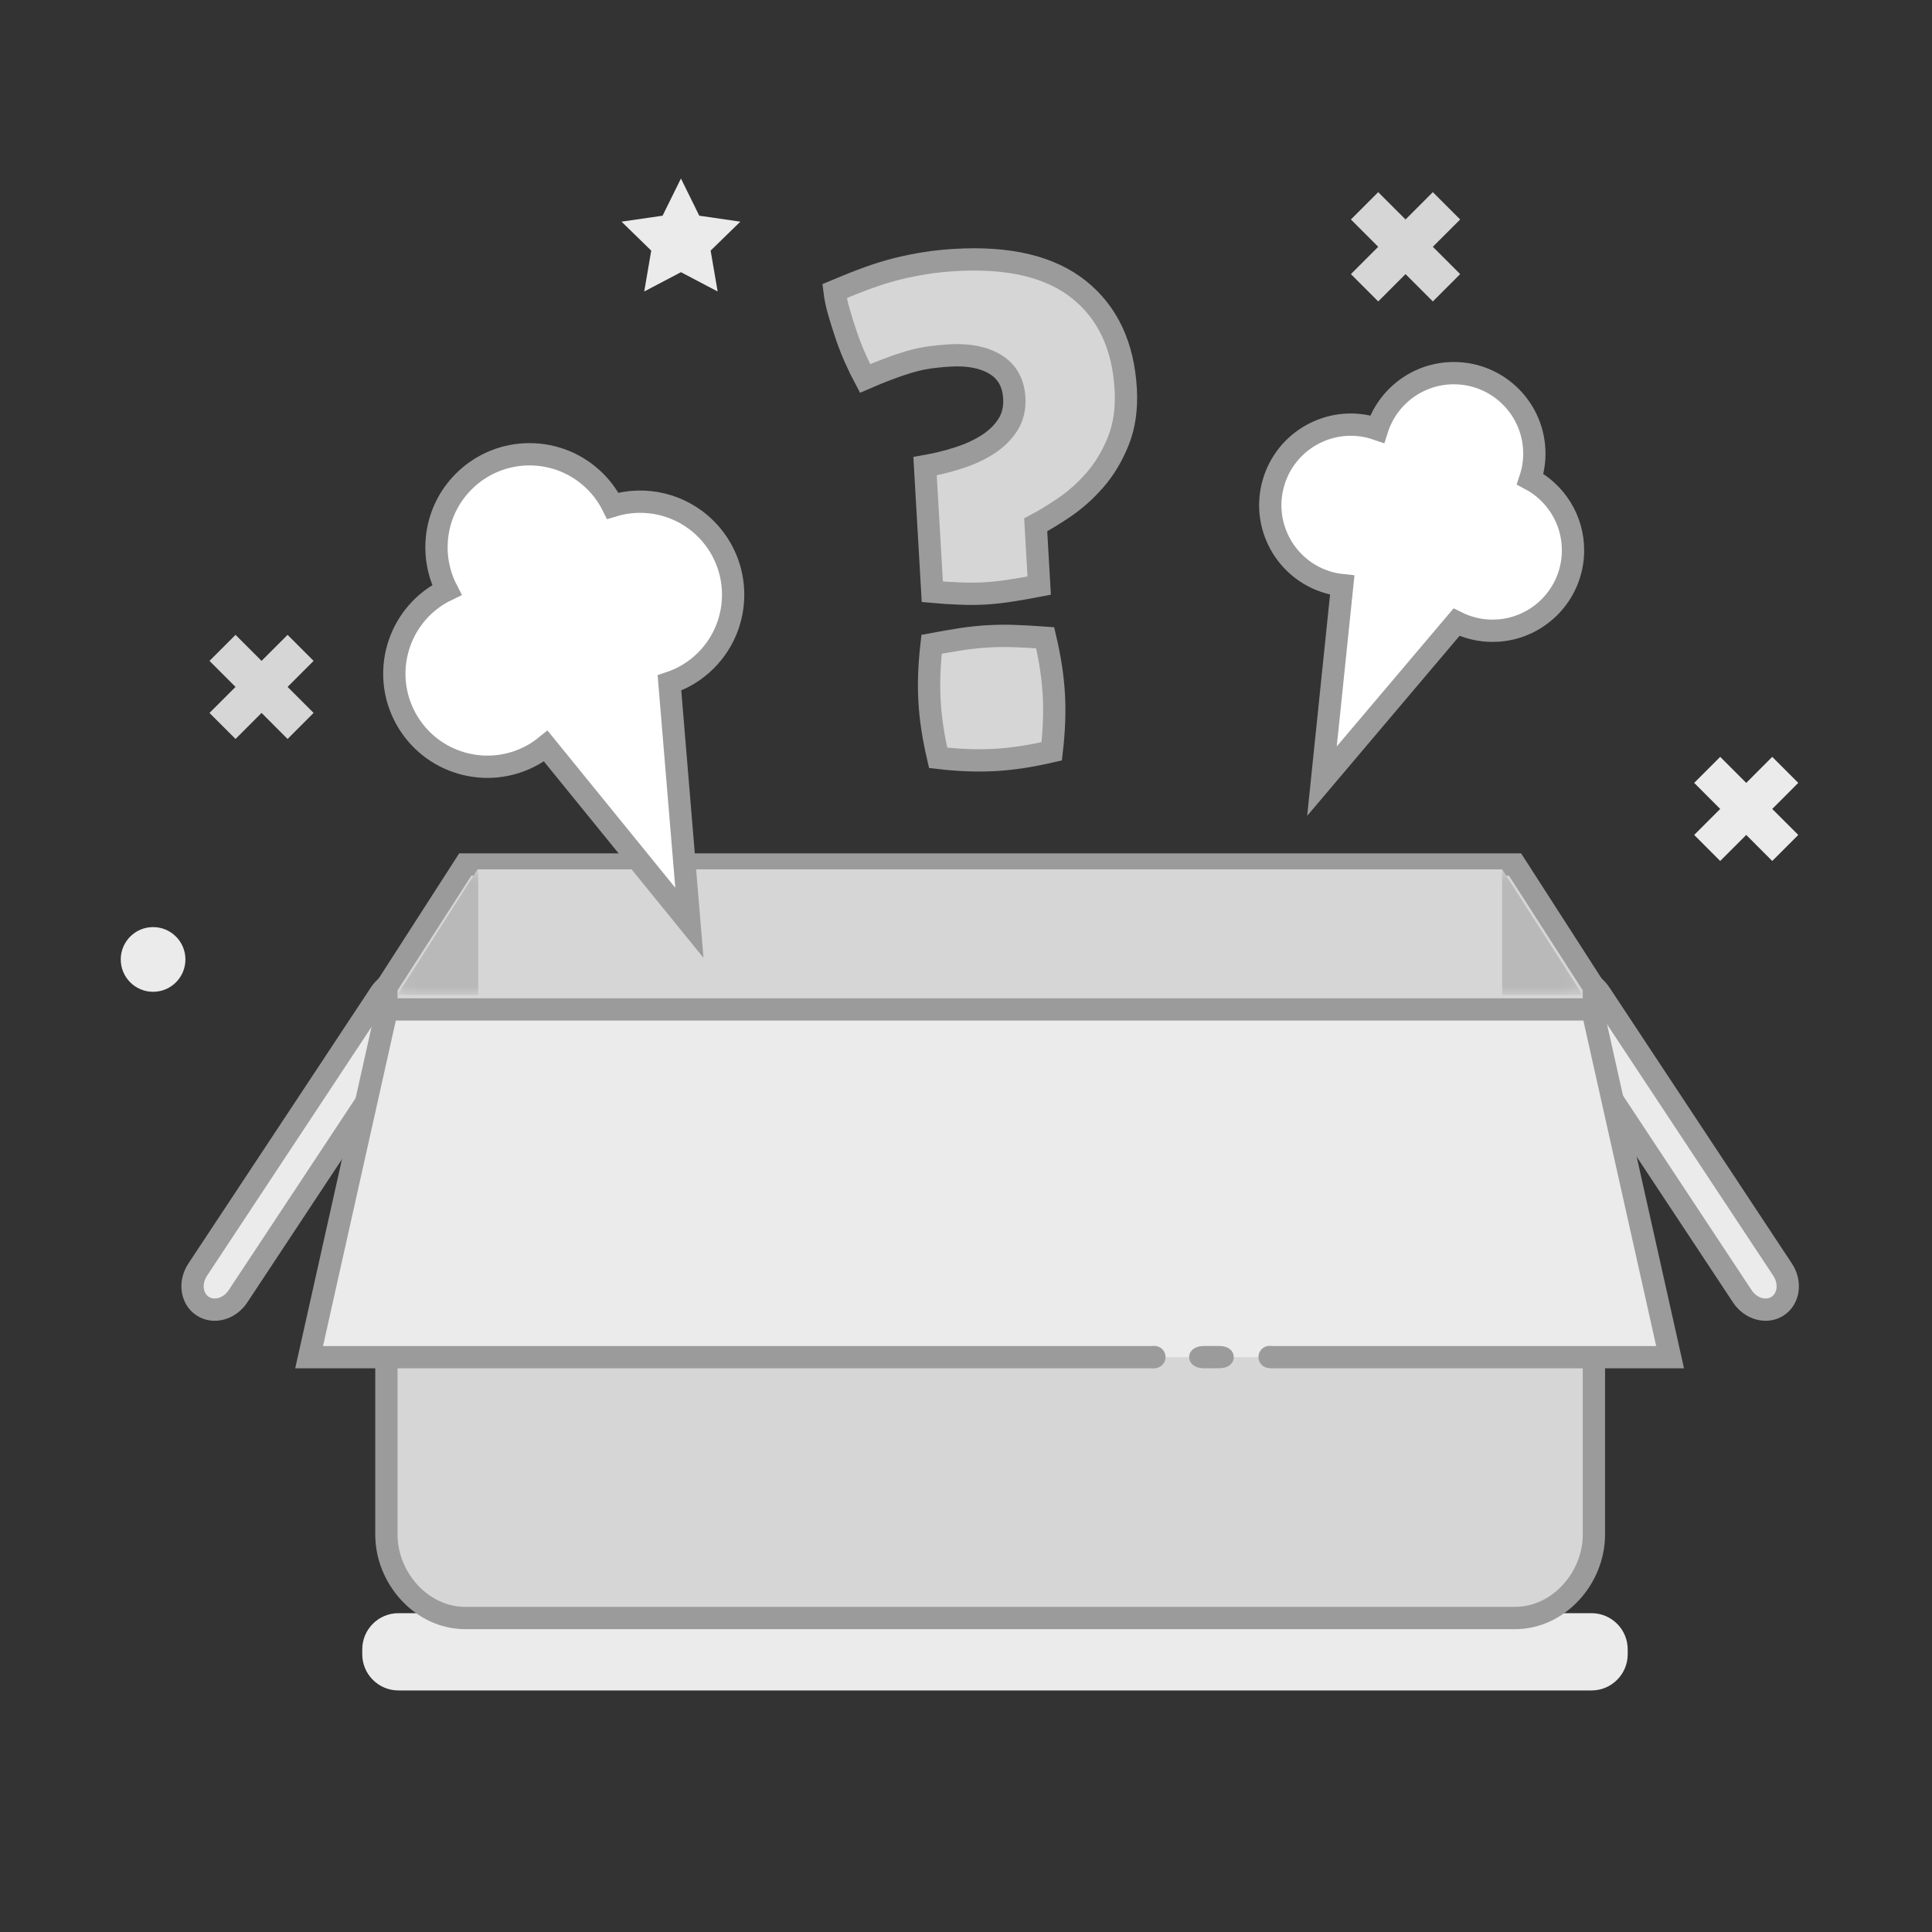 <?xml version="1.0" encoding="UTF-8"?>
<svg width="130px" height="130px" viewBox="0 0 130 130" version="1.1" xmlns="http://www.w3.org/2000/svg" xmlns:xlink="http://www.w3.org/1999/xlink">
    <rect x="0" y="0" width="130" height="130" fill="#333333" stroke="none"/>
    <!-- Generator: Sketch 53.2 (72643) - https://sketchapp.com -->
    <title>内容为空@3x</title>
    <desc>Created with Sketch.</desc>
    <defs>
        <rect id="path-1" x="0" y="0" width="130" height="130"></rect>
        <rect id="path-3" x="0" y="0" width="130" height="130"></rect>
        <rect id="path-5" x="0" y="0" width="130" height="130"></rect>
        <rect id="path-7" x="0" y="0" width="130" height="130"></rect>
        <rect id="path-9" x="0" y="0" width="130" height="130"></rect>
        <rect id="path-11" x="0" y="0" width="130" height="130"></rect>
        <rect id="path-13" x="0" y="0" width="130" height="130"></rect>
        <rect id="path-15" x="0" y="0" width="130" height="130"></rect>
        <rect id="path-17" x="0" y="0" width="130" height="130"></rect>
        <rect id="path-19" x="0" y="0" width="130" height="130"></rect>
        <rect id="path-21" x="0" y="0" width="130" height="130"></rect>
        <rect id="path-23" x="0" y="0" width="130" height="130"></rect>
        <rect id="path-25" x="0" y="0" width="130" height="130"></rect>
        <rect id="path-27" x="0" y="0" width="130" height="130"></rect>
        <rect id="path-29" x="0" y="0" width="130" height="130"></rect>
        <rect id="path-31" x="0" y="0" width="130" height="130"></rect>
        <polygon id="path-33" points="0.081 0.647 79.841 0.647 79.841 9.097 0.081 9.097"></polygon>
        <polygon id="path-35" points="0.081 0.647 79.841 0.647 79.841 9.097 0.081 9.097"></polygon>
        <rect id="path-37" x="0" y="0" width="130" height="130"></rect>
        <rect id="path-39" x="0" y="0" width="130" height="130"></rect>
        <rect id="path-41" x="0" y="0" width="130" height="130"></rect>
        <rect id="path-43" x="0" y="0" width="130" height="130"></rect>
        <rect id="path-45" x="0" y="0" width="130" height="130"></rect>
        <rect id="path-47" x="0" y="0" width="130" height="130"></rect>
        <rect id="path-49" x="0" y="0" width="130" height="130"></rect>
        <rect id="path-51" x="0" y="0" width="130" height="130"></rect>
        <rect id="path-53" x="0" y="0" width="130" height="130"></rect>
        <rect id="path-55" x="0" y="0" width="130" height="130"></rect>
    </defs>
    <g id="内容为空" stroke="none" stroke-width="1" fill="none" fill-rule="evenodd">
        <g>
            <mask id="mask-2" fill="white">
                <use xlink:href="#path-1"></use>
            </mask>
            <g id="SVGID_1_"></g>
            <g id="Group" mask="url(#mask-2)">
                <g id="Clipped">
                    <mask id="mask-4" fill="white">
                        <use xlink:href="#path-3"></use>
                    </mask>
                    <g id="SVGID_3_"></g>
                    <path d="M109.525,111.309 C109.525,112.655 108.434,113.747 107.088,113.747 L26.812,113.747 C25.466,113.747 24.375,112.655 24.375,111.309 L24.375,110.984 C24.375,109.638 25.466,108.547 26.812,108.547 L107.088,108.547 C108.434,108.547 109.525,109.638 109.525,110.984 L109.525,111.309 Z" id="Shape" fill="#EBEBEB" fill-rule="nonzero" mask="url(#mask-4)"></path>
                </g>
                <g id="Clipped">
                    <mask id="mask-6" fill="white">
                        <use xlink:href="#path-5"></use>
                    </mask>
                    <g id="SVGID_3_"></g>
                    <path d="M13.3,85.436 C12.733,86.292 12.882,87.387 13.631,87.882 C14.38,88.377 15.445,88.085 16.011,87.229 L28.301,68.639 C28.866,67.783 28.718,66.688 27.969,66.193 C27.221,65.698 26.155,65.99 25.589,66.845 L13.3,85.436 Z" id="Shape" fill="#EBEBEB" fill-rule="nonzero" mask="url(#mask-6)"></path>
                </g>
                <g id="Clipped">
                    <mask id="mask-8" fill="white">
                        <use xlink:href="#path-7"></use>
                    </mask>
                    <g id="SVGID_3_"></g>
                    <path d="M13.3,85.436 C12.733,86.292 12.882,87.387 13.631,87.882 C14.38,88.377 15.445,88.085 16.011,87.229 L28.301,68.639 C28.866,67.783 28.718,66.688 27.969,66.193 C27.221,65.698 26.155,65.99 25.589,66.845 L13.3,85.436 Z" id="Shape" stroke="#9B9B9B" stroke-width="1.5" mask="url(#mask-8)"></path>
                </g>
                <g id="Clipped">
                    <mask id="mask-10" fill="white">
                        <use xlink:href="#path-9"></use>
                    </mask>
                    <g id="SVGID_3_"></g>
                    <path d="M119.95,85.436 C120.516,86.292 120.368,87.387 119.619,87.882 C118.87,88.377 117.805,88.085 117.239,87.229 L104.949,68.639 C104.383,67.783 104.532,66.688 105.281,66.193 C106.029,65.698 107.095,65.99 107.661,66.845 L119.95,85.436 Z" id="Shape" fill="#EBEBEB" fill-rule="nonzero" mask="url(#mask-10)"></path>
                </g>
                <g id="Clipped">
                    <mask id="mask-12" fill="white">
                        <use xlink:href="#path-11"></use>
                    </mask>
                    <g id="SVGID_3_"></g>
                    <path d="M119.95,85.436 C120.516,86.292 120.368,87.387 119.619,87.882 C118.87,88.377 117.805,88.085 117.239,87.229 L104.949,68.639 C104.383,67.783 104.532,66.688 105.281,66.193 C106.029,65.698 107.095,65.99 107.661,66.845 L119.95,85.436 Z" id="Shape" stroke="#9B9B9B" stroke-width="1.5" mask="url(#mask-12)"></path>
                </g>
                <g id="Clipped">
                    <mask id="mask-14" fill="white">
                        <use xlink:href="#path-13"></use>
                    </mask>
                    <g id="SVGID_3_"></g>
                    <path d="M107.25,66.419 L101.944,58.172 L31.306,58.172 L26,66.419 L26,103.257 C26,106.188 28.375,108.873 31.306,108.873 L101.944,108.873 C104.875,108.873 107.25,106.188 107.25,103.257 L107.25,66.419 Z" id="Shape" fill="#D6D6D7" fill-rule="nonzero" mask="url(#mask-14)"></path>
                </g>
                <g id="Clipped">
                    <mask id="mask-16" fill="white">
                        <use xlink:href="#path-15"></use>
                    </mask>
                    <g id="SVGID_3_"></g>
                    <path d="M107.25,66.419 L101.944,58.172 L31.306,58.172 L26,66.419 L26,103.257 C26,106.188 28.375,108.873 31.306,108.873 L101.944,108.873 C104.875,108.873 107.25,106.188 107.25,103.257 L107.25,66.419 Z" id="Shape" stroke="#9B9B9B" stroke-width="1.5" mask="url(#mask-16)"></path>
                </g>
                <g id="Clipped">
                    <mask id="mask-18" fill="white">
                        <use xlink:href="#path-17"></use>
                    </mask>
                    <g id="SVGID_3_"></g>
                    <polygon id="Shape" fill="#D6D6D7" fill-rule="nonzero" mask="url(#mask-18)" points="106.492 66.947 101.075 58.497 32.132 58.497 26.975 66.947"></polygon>
                </g>
                <g id="Clipped">
                    <mask id="mask-20" fill="white">
                        <use xlink:href="#path-19"></use>
                    </mask>
                    <g id="SVGID_3_"></g>
                    <polyline id="Shape" fill="#EBEBEB" fill-rule="nonzero" mask="url(#mask-20)" points="77.675 91.322 20.8 91.322 26.033 67.922 107.143 67.922 112.377 91.322 85.475 91.322"></polyline>
                </g>
                <g id="Clipped">
                    <mask id="mask-22" fill="white">
                        <use xlink:href="#path-21"></use>
                    </mask>
                    <g id="SVGID_3_"></g>
                    <polyline id="Shape" stroke="#9B9B9B" stroke-width="1.5" mask="url(#mask-22)" points="77.675 91.322 20.8 91.322 26.033 67.922 107.143 67.922 112.377 91.322 85.475 91.322"></polyline>
                </g>
                <g id="Clipped">
                    <mask id="mask-24" fill="white">
                        <use xlink:href="#path-23"></use>
                    </mask>
                    <g id="SVGID_3_"></g>
                    <path d="M102.962,32.239 C103.142,31.701 103.243,31.125 103.243,30.525 C103.243,27.533 100.819,25.108 97.826,25.108 C95.408,25.108 93.361,26.693 92.665,28.88 C92.576,28.85 92.49,28.815 92.399,28.788 C89.525,27.956 86.52,29.612 85.689,32.486 C84.856,35.36 86.512,38.364 89.386,39.196 C89.695,39.286 90.005,39.341 90.316,39.374 L88.952,52.56 L98.004,41.867 C98.734,42.232 99.555,42.443 100.427,42.443 C103.42,42.443 105.845,40.018 105.845,37.026 C105.844,34.95 104.675,33.149 102.962,32.239" id="Shape" fill="#FFFFFF" fill-rule="nonzero" mask="url(#mask-24)"></path>
                </g>
                <g id="Clipped">
                    <mask id="mask-26" fill="white">
                        <use xlink:href="#path-25"></use>
                    </mask>
                    <g id="SVGID_3_"></g>
                    <path d="M102.962,32.239 C103.142,31.701 103.243,31.125 103.243,30.525 C103.243,27.533 100.819,25.108 97.826,25.108 C95.408,25.108 93.361,26.693 92.665,28.88 C92.576,28.85 92.49,28.815 92.399,28.788 C89.525,27.956 86.52,29.612 85.689,32.486 C84.856,35.36 86.512,38.364 89.386,39.196 C89.695,39.286 90.005,39.341 90.316,39.374 L88.952,52.56 L98.004,41.867 C98.734,42.232 99.555,42.443 100.427,42.443 C103.42,42.443 105.845,40.018 105.845,37.026 C105.844,34.95 104.675,33.149 102.962,32.239 Z" id="Shape" stroke="#9B9B9B" stroke-width="1.5" mask="url(#mask-26)"></path>
                </g>
                <g id="Clipped">
                    <mask id="mask-28" fill="white">
                        <use xlink:href="#path-27"></use>
                    </mask>
                    <g id="SVGID_3_"></g>
                    <path d="M47.497,35.589 C45.801,33.893 43.374,33.376 41.23,34.032 C40.936,33.444 40.549,32.891 40.058,32.401 C37.613,29.955 33.648,29.955 31.203,32.401 C29.226,34.378 28.849,37.346 30.068,39.703 C29.97,39.751 29.871,39.794 29.775,39.846 C26.746,41.515 25.642,45.324 27.312,48.353 C28.981,51.382 32.789,52.484 35.818,50.816 C36.145,50.636 36.444,50.427 36.724,50.201 L46.387,62.093 L45.046,45.953 C45.941,45.656 46.785,45.158 47.497,44.445 C49.943,41.999 49.943,38.035 47.497,35.589" id="Shape" fill="#FFFFFF" fill-rule="nonzero" mask="url(#mask-28)"></path>
                </g>
                <g id="Clipped">
                    <mask id="mask-30" fill="white">
                        <use xlink:href="#path-29"></use>
                    </mask>
                    <g id="SVGID_3_"></g>
                    <path d="M47.497,35.589 C45.801,33.893 43.374,33.376 41.23,34.032 C40.936,33.444 40.549,32.891 40.058,32.401 C37.613,29.955 33.648,29.955 31.203,32.401 C29.226,34.378 28.849,37.346 30.068,39.703 C29.97,39.751 29.871,39.794 29.775,39.846 C26.746,41.515 25.642,45.324 27.312,48.353 C28.981,51.382 32.789,52.484 35.818,50.816 C36.145,50.636 36.444,50.427 36.724,50.201 L46.387,62.093 L45.046,45.953 C45.941,45.656 46.785,45.158 47.497,44.445 C49.943,41.999 49.943,38.035 47.497,35.589 Z" id="Shape" stroke="#9B9B9B" stroke-width="1.5" mask="url(#mask-30)"></path>
                </g>
                <g id="Clipped">
                    <mask id="mask-32" fill="white">
                        <use xlink:href="#path-31"></use>
                    </mask>
                    <g id="SVGID_3_"></g>
                    <g id="Group" opacity="0.5" mask="url(#mask-32)">
                        <g transform="translate(26.65, 57.85)">
                            <g>
                                <g id="Clipped">
                                    <mask id="mask-34" fill="white">
                                        <use xlink:href="#path-33"></use>
                                    </mask>
                                    <g id="SVGID_5_"></g>
                                    <polygon id="Shape" fill="#9B9B9B" fill-rule="nonzero" mask="url(#mask-34)" points="74.425 9.097 79.841 9.097 74.425 0.647"></polygon>
                                </g>
                                <g id="Clipped">
                                    <mask id="mask-36" fill="white">
                                        <use xlink:href="#path-35"></use>
                                    </mask>
                                    <g id="SVGID_5_"></g>
                                    <polygon id="Shape" fill="#9B9B9B" fill-rule="nonzero" mask="url(#mask-36)" points="5.525 0.647 5.482 0.647 0.081 9.097 5.525 9.097"></polygon>
                                </g>
                            </g>
                        </g>
                    </g>
                </g>
                <g id="Clipped">
                    <mask id="mask-38" fill="white">
                        <use xlink:href="#path-37"></use>
                    </mask>
                    <g id="SVGID_3_"></g>
                    <path d="M58.207,25.466 C58.004,25.087 57.791,24.649 57.567,24.15 C57.342,23.652 57.14,23.137 56.959,22.607 C56.778,22.075 56.612,21.552 56.462,21.034 C56.312,20.517 56.209,20.034 56.154,19.586 C56.974,19.239 57.732,18.939 58.424,18.688 C59.116,18.438 59.781,18.234 60.419,18.077 C61.056,17.921 61.688,17.794 62.314,17.698 C62.94,17.601 63.597,17.533 64.286,17.493 C67.911,17.284 70.687,17.95 72.611,19.494 C74.533,21.036 75.579,23.262 75.747,26.168 C75.823,27.487 75.657,28.653 75.25,29.669 C74.842,30.686 74.321,31.558 73.687,32.285 C73.052,33.014 72.374,33.624 71.65,34.117 C70.927,34.609 70.273,35.008 69.69,35.313 L69.925,39.404 C69.27,39.531 68.631,39.644 68.005,39.739 C67.379,39.837 66.812,39.898 66.303,39.928 C65.763,39.959 65.183,39.963 64.566,39.937 C63.948,39.914 63.337,39.874 62.733,39.819 L62.245,31.368 C63.019,31.233 63.775,31.047 64.513,30.807 C65.251,30.57 65.903,30.269 66.468,29.905 C67.034,29.543 67.482,29.102 67.813,28.588 C68.144,28.072 68.289,27.47 68.249,26.781 C68.19,25.763 67.772,25.012 66.992,24.53 C66.212,24.051 65.194,23.845 63.935,23.917 C63.365,23.951 62.857,24.003 62.41,24.073 C61.963,24.144 61.525,24.245 61.097,24.375 C60.668,24.505 60.219,24.658 59.748,24.837 C59.277,25.013 58.763,25.225 58.207,25.466 M66.489,42.817 C67.088,42.782 67.704,42.777 68.337,42.801 C68.97,42.825 69.633,42.861 70.327,42.912 C70.487,43.594 70.615,44.248 70.712,44.873 C70.808,45.5 70.873,46.112 70.909,46.712 C70.943,47.312 70.948,47.927 70.924,48.56 C70.9,49.193 70.848,49.858 70.768,50.554 C70.086,50.712 69.432,50.84 68.806,50.937 C68.18,51.034 67.567,51.099 66.968,51.134 C66.368,51.169 65.753,51.173 65.12,51.15 C64.487,51.126 63.822,51.074 63.126,50.994 C62.967,50.312 62.839,49.657 62.743,49.033 C62.646,48.406 62.581,47.794 62.547,47.195 C62.512,46.595 62.506,45.978 62.53,45.346 C62.553,44.713 62.605,44.049 62.685,43.352 C63.369,43.223 64.024,43.111 64.65,43.013 C65.277,42.917 65.889,42.852 66.489,42.817" id="Shape" fill="#D6D6D7" fill-rule="nonzero" mask="url(#mask-38)"></path>
                </g>
                <g id="Clipped">
                    <mask id="mask-40" fill="white">
                        <use xlink:href="#path-39"></use>
                    </mask>
                    <g id="SVGID_3_"></g>
                    <path d="M58.207,25.466 C58.004,25.087 57.791,24.649 57.567,24.15 C57.342,23.652 57.14,23.137 56.959,22.607 C56.778,22.075 56.612,21.552 56.462,21.034 C56.312,20.517 56.209,20.034 56.154,19.586 C56.974,19.239 57.732,18.939 58.424,18.688 C59.116,18.438 59.781,18.234 60.419,18.077 C61.056,17.921 61.688,17.794 62.314,17.698 C62.94,17.601 63.597,17.533 64.286,17.493 C67.911,17.284 70.687,17.95 72.611,19.494 C74.533,21.036 75.579,23.262 75.747,26.168 C75.823,27.487 75.657,28.653 75.25,29.669 C74.842,30.686 74.321,31.558 73.687,32.285 C73.052,33.014 72.374,33.624 71.65,34.117 C70.927,34.609 70.273,35.008 69.69,35.313 L69.925,39.404 C69.27,39.531 68.631,39.644 68.005,39.739 C67.379,39.837 66.812,39.898 66.303,39.928 C65.763,39.959 65.183,39.963 64.566,39.937 C63.948,39.914 63.337,39.874 62.733,39.819 L62.245,31.368 C63.019,31.233 63.775,31.047 64.513,30.807 C65.251,30.57 65.903,30.269 66.468,29.905 C67.034,29.543 67.482,29.102 67.813,28.588 C68.144,28.072 68.289,27.47 68.249,26.781 C68.19,25.763 67.772,25.012 66.992,24.53 C66.212,24.051 65.194,23.845 63.935,23.917 C63.365,23.951 62.857,24.003 62.41,24.073 C61.963,24.144 61.525,24.245 61.097,24.375 C60.668,24.505 60.219,24.658 59.748,24.837 C59.277,25.013 58.763,25.225 58.207,25.466 Z M66.489,42.817 C67.088,42.782 67.704,42.777 68.337,42.801 C68.97,42.825 69.633,42.861 70.327,42.912 C70.487,43.594 70.615,44.248 70.712,44.873 C70.808,45.5 70.873,46.112 70.909,46.712 C70.943,47.312 70.948,47.927 70.924,48.56 C70.9,49.193 70.848,49.858 70.768,50.554 C70.086,50.712 69.432,50.84 68.806,50.937 C68.18,51.034 67.567,51.099 66.968,51.134 C66.368,51.169 65.753,51.173 65.12,51.15 C64.487,51.126 63.822,51.074 63.126,50.994 C62.967,50.312 62.839,49.657 62.743,49.033 C62.646,48.406 62.581,47.794 62.547,47.195 C62.512,46.595 62.506,45.978 62.53,45.346 C62.553,44.713 62.605,44.049 62.685,43.352 C63.369,43.223 64.024,43.111 64.65,43.013 C65.277,42.917 65.889,42.852 66.489,42.817 Z" id="Shape" stroke="#9B9B9B" stroke-width="1.5" mask="url(#mask-40)"></path>
                </g>
                <g id="Clipped">
                    <mask id="mask-42" fill="white">
                        <use xlink:href="#path-41"></use>
                    </mask>
                    <g id="SVGID_3_"></g>
                    <polygon id="Shape" fill="#EBEBEB" fill-rule="nonzero" mask="url(#mask-42)" points="45.819 12.011 47.053 14.514 49.815 14.915 47.817 16.863 48.289 19.613 45.819 18.315 43.349 19.613 43.82 16.863 41.822 14.915 44.584 14.514"></polygon>
                </g>
                <g id="Clipped">
                    <mask id="mask-44" fill="white">
                        <use xlink:href="#path-43"></use>
                    </mask>
                    <g id="SVGID_3_"></g>
                    <polygon id="Shape" fill="#EBEBEB" fill-rule="nonzero" mask="url(#mask-44)" points="119.25 50.928 117.5 52.679 115.748 50.928 113.998 52.679 115.748 54.431 113.998 56.181 115.748 57.933 117.5 56.181 119.25 57.933 121.001 56.181 119.25 54.431 121.001 52.679"></polygon>
                </g>
                <g id="Clipped">
                    <mask id="mask-46" fill="white">
                        <use xlink:href="#path-45"></use>
                    </mask>
                    <g id="SVGID_3_"></g>
                    <polygon id="Shape" fill="#D6D6D7" fill-rule="nonzero" mask="url(#mask-46)" points="19.351 42.718 17.6 44.469 15.848 42.718 14.097 44.469 15.848 46.221 14.097 47.971 15.848 49.723 17.6 47.971 19.351 49.723 21.101 47.971 19.351 46.221 21.101 44.469"></polygon>
                </g>
                <g id="Clipped">
                    <mask id="mask-48" fill="white">
                        <use xlink:href="#path-47"></use>
                    </mask>
                    <g id="SVGID_3_"></g>
                    <path d="M12.477,64.559 C12.477,65.761 11.503,66.736 10.301,66.736 C9.1,66.736 8.125,65.761 8.125,64.559 C8.125,63.357 9.1,62.382 10.301,62.382 C11.503,62.382 12.477,63.357 12.477,64.559" id="Shape" fill="#EBEBEB" fill-rule="nonzero" mask="url(#mask-48)"></path>
                </g>
                <g id="Clipped">
                    <mask id="mask-50" fill="white">
                        <use xlink:href="#path-49"></use>
                    </mask>
                    <g id="SVGID_3_"></g>
                    <polygon id="Shape" fill="#D6D6D7" fill-rule="nonzero" mask="url(#mask-50)" points="96.413 12.929 94.575 14.768 92.737 12.929 90.899 14.768 92.737 16.606 90.899 18.444 92.737 20.283 94.575 18.444 96.413 20.283 98.251 18.444 96.413 16.606 98.251 14.768"></polygon>
                </g>
                <g id="Clipped">
                    <mask id="mask-52" fill="white">
                        <use xlink:href="#path-51"></use>
                    </mask>
                    <g id="SVGID_3_"></g>
                    <path d="M77.677,92.064 C77.262,92.064 76.927,91.727 76.927,91.315 C76.927,90.899 77.262,90.564 77.677,90.564 C78.092,90.564 78.427,90.899 78.427,91.315 C78.427,91.727 78.092,92.064 77.677,92.064 Z" id="Shape" fill="#9B9B9B" fill-rule="nonzero" mask="url(#mask-52)"></path>
                </g>
                <g id="Clipped">
                    <mask id="mask-54" fill="white">
                        <use xlink:href="#path-53"></use>
                    </mask>
                    <g id="SVGID_3_"></g>
                    <path d="M85.427,92.058 C85.013,92.058 84.678,91.721 84.678,91.309 C84.678,90.894 85.013,90.558 85.427,90.558 C85.842,90.559 86.178,90.894 86.178,91.309 C86.178,91.721 85.842,92.058 85.427,92.058 Z" id="Shape" fill="#9B9B9B" fill-rule="nonzero" mask="url(#mask-54)"></path>
                </g>
                <g id="Clipped">
                    <mask id="mask-56" fill="white">
                        <use xlink:href="#path-55"></use>
                    </mask>
                    <g id="SVGID_3_"></g>
                    <path d="M81.013,90.568 C80.389,90.568 80.015,90.898 80.015,91.316 C80.015,91.731 80.389,92.068 81.013,92.068 C81.144,92.068 81.902,92.066 82.033,92.066 C82.657,92.066 83.015,91.731 83.015,91.317 C83.015,90.899 82.657,90.568 82.033,90.568" id="Shape" fill="#9B9B9B" fill-rule="nonzero" mask="url(#mask-56)"></path>
                </g>
            </g>
        </g>
    </g>
</svg>